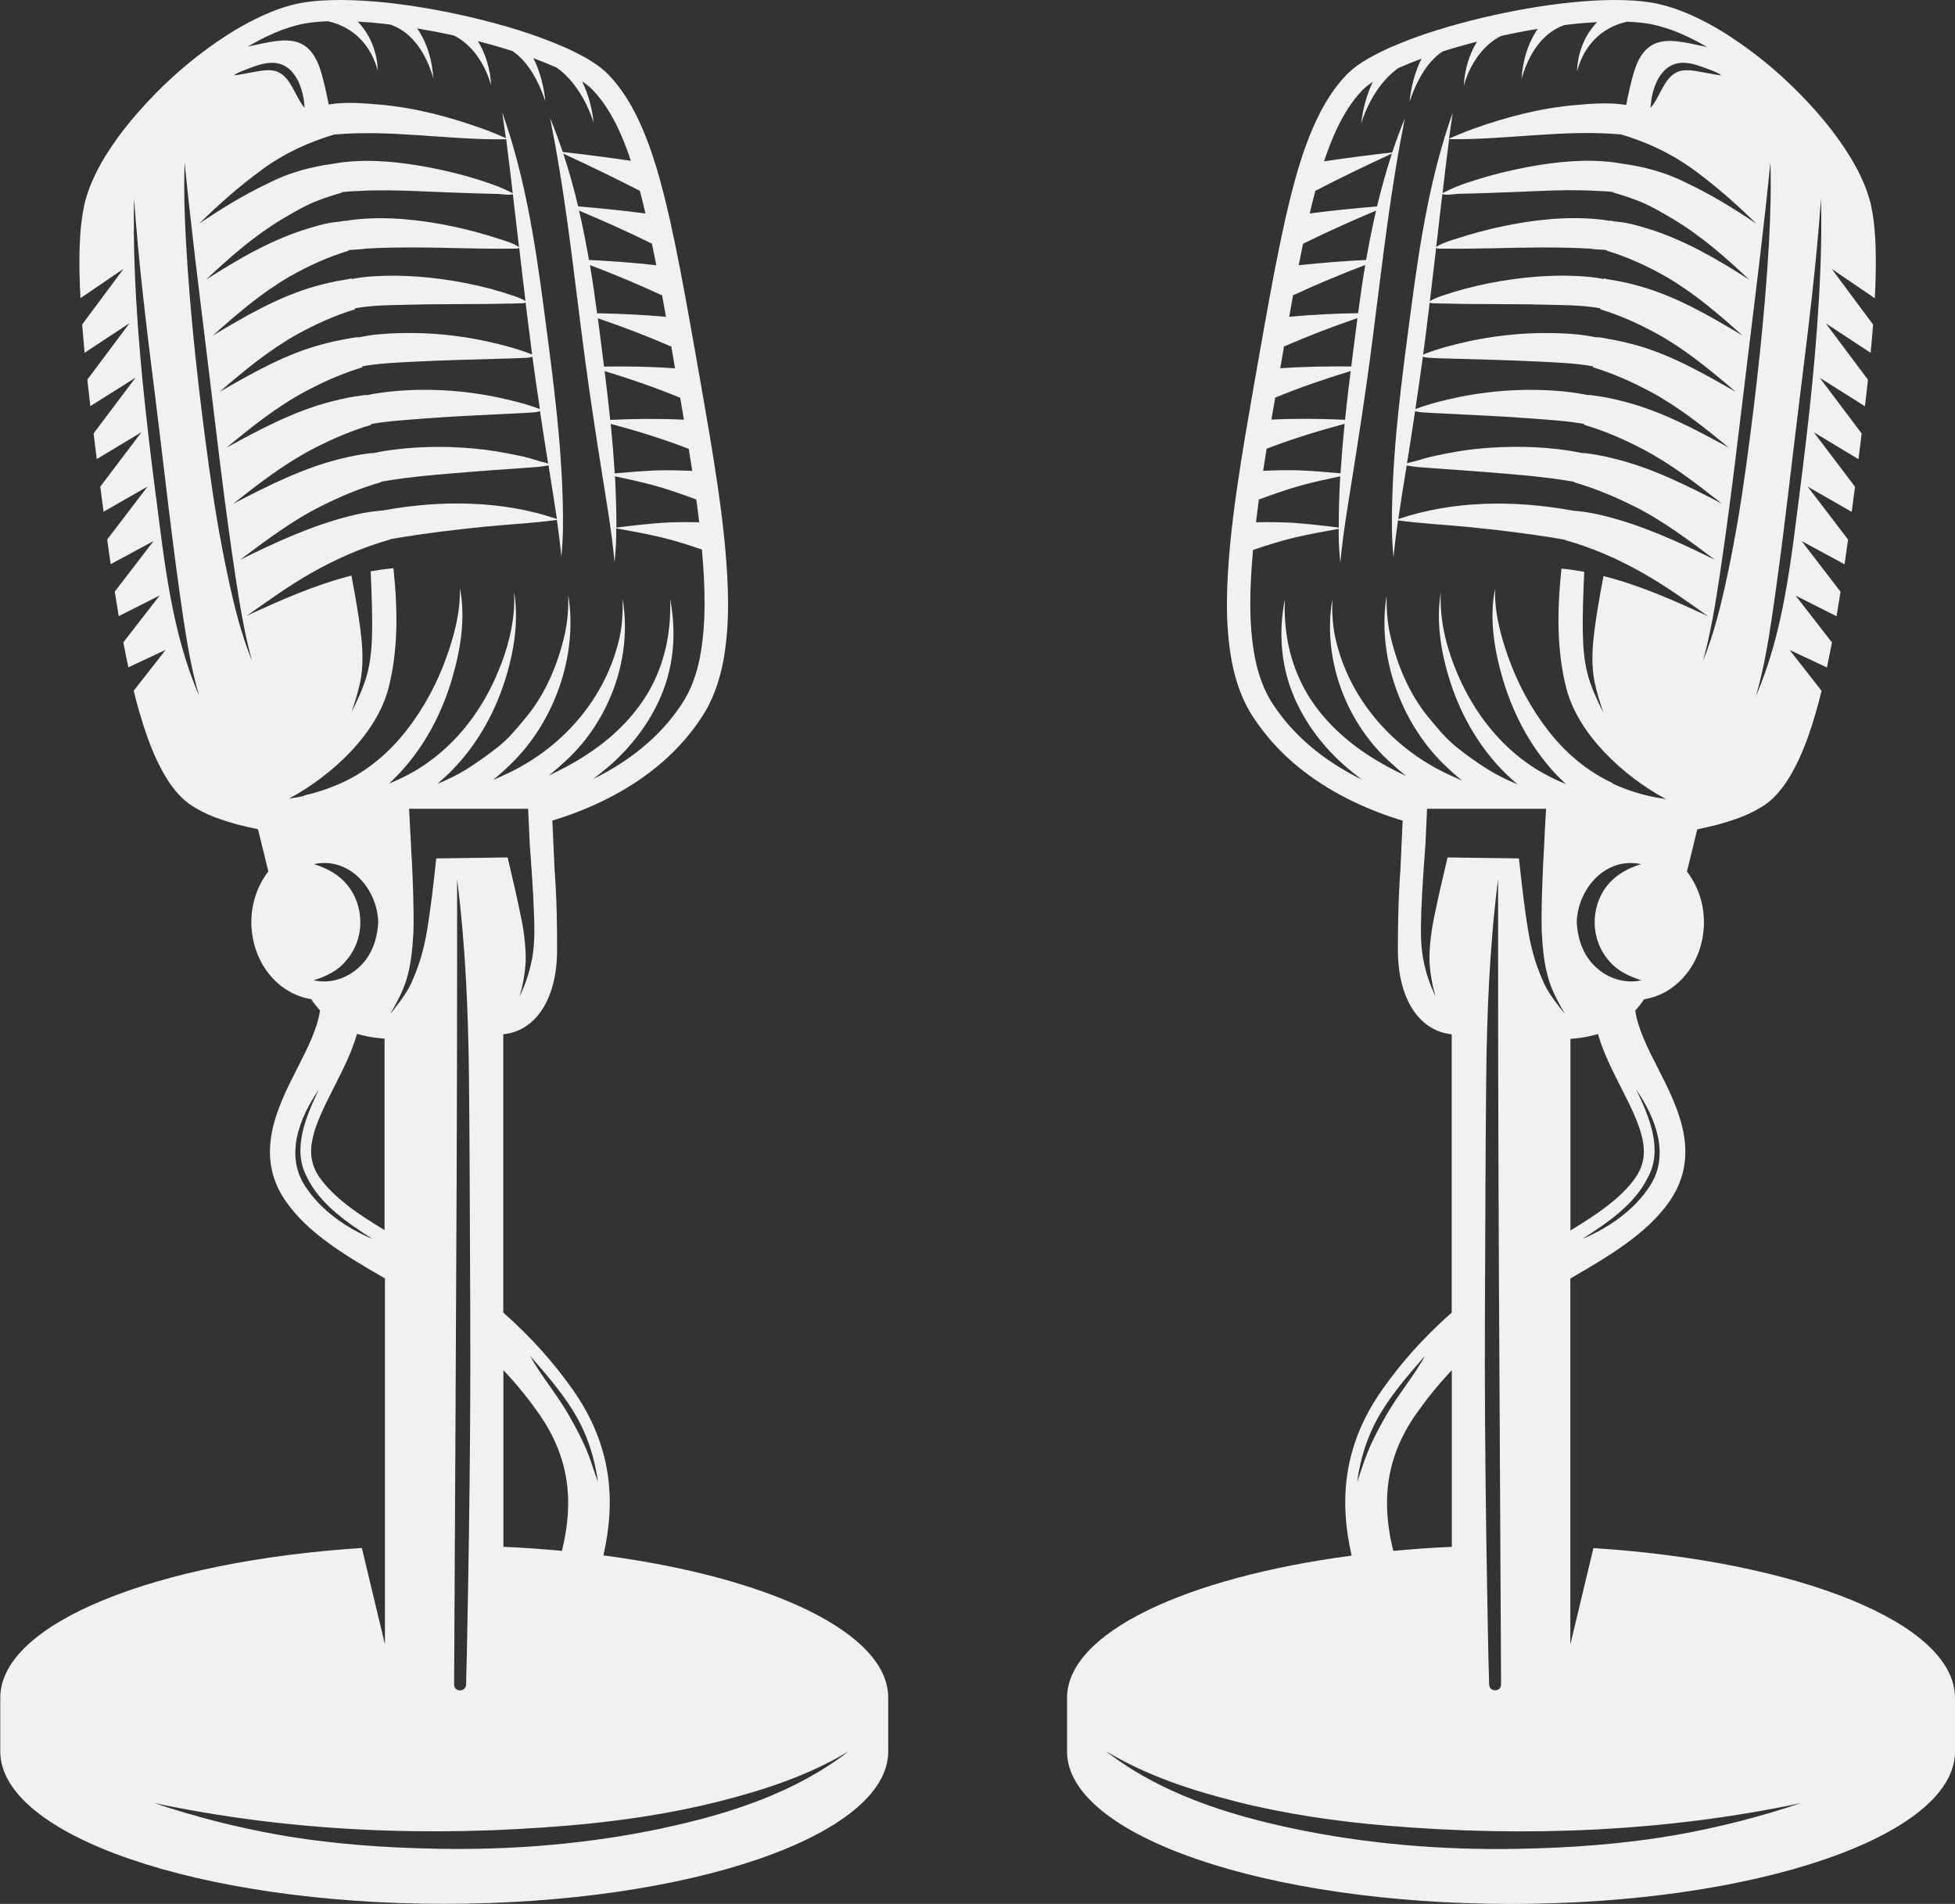 <?xml version="1.0" encoding="UTF-8"?>
<svg xmlns="http://www.w3.org/2000/svg" id="Camada_2" viewBox="0 0 202.38 197.11">
  <rect x="0" y="0" width="202.38" height="197.11" fill="#333333" stroke="none"/>
  <defs>
    <style>.cls-1{fill:#f1f1f1;}</style>
  </defs>
  <g id="Camada_1-2">
    <path class="cls-1" d="m62.46,161.05c1.28-5.62.94-11.34-3.16-17.17-2.04-2.89-4.32-5.44-7.2-7.99v-28.81c3.4-.35,5.57-3.71,5.57-8.73,0,0,0-.02,0-.03h0c0-1.83,0-4.88-.27-8.46v-.02c-.08-1.81-.16-3.55-.22-4.89.32-.1.64-.2.96-.3,3.73-1.25,7.38-3.09,10.46-5.78.77-.66,1.49-1.4,2.17-2.16.66-.75,1.34-1.65,1.85-2.43,1.21-1.82,1.87-3.85,2.26-5.86.73-4.04.52-8.04.17-11.94-.37-3.9-.97-7.73-1.6-11.52-.64-3.78-1.3-7.51-1.96-11.21-.66-3.69-1.33-7.35-2.13-10.94-.82-3.58-1.72-7.13-3.29-10.46-.79-1.66-1.77-3.25-3.07-4.61-.73-.74-1.51-1.25-2.29-1.71-.78-.44-1.57-.84-2.37-1.18-3.17-1.38-6.34-2.29-9.44-3.03-3.1-.73-6.14-1.26-9.09-1.57C38.33.11,36.88.01,35.44,0c-1.45,0-2.83.05-4.3.31-1.38.26-2.71.74-3.9,1.28-1.2.54-2.31,1.16-3.35,1.8-4.14,2.61-7.21,5.54-9.52,8.15-2.31,2.62-3.8,4.98-4.61,6.74-.41.87-.66,1.59-.82,2.11-.12.46-.19.7-.19.7v.02s-.15.76-.15.76c-.05.25-.1.55-.14.92-.05.36-.1.78-.13,1.25-.13,1.66-.16,3.97,0,6.83l4.46-3.04-4.28,5.76c.07.93.16,1.91.25,2.93l4.65-3.06-4.37,5.84c.1.89.2,1.81.31,2.75l4.68-2.95-4.34,5.77c.11.87.22,1.75.33,2.66l4.63-2.79-4.27,5.64c.11.85.22,1.72.34,2.6l4.56-2.61-4.18,5.48c.11.84.23,1.7.36,2.56l4.44-2.4-4.02,5.24c.13.84.27,1.68.41,2.54l4.24-2.14-3.76,4.85c.16.86.33,1.72.52,2.59l3.86-1.81-3.31,4.23c.19.78.4,1.57.63,2.36.47,1.59,1.01,3.2,1.75,4.8.38.8.8,1.59,1.32,2.36.14.19.25.38.42.58.15.19.33.42.47.56l.22.23.11.12.18.17c.19.18.4.34.6.5,1.65,1.17,3.4,1.71,5.16,2.2.67.17,1.34.32,2.01.46.23.94.62,2.56,1.07,4.37-1.09,1.41-1.75,3.23-1.76,5.22,0,2.12.72,4.13,2.04,5.65,1.13,1.29,2.58,2.1,4.15,2.35.28.41.58.8.92,1.17-.27,1.88-1.28,3.89-2.36,6-2.02,3.97-4.54,8.91-1.19,13.75,2.34,3.37,6.3,5.69,10.14,7.92.04.03.09.05.13.08v37.88l-2.39-9.98c-21.3,1.37-37.43,7.79-37.43,15.5v5.56c0,8.71,20.58,15.78,45.96,15.78s45.96-7.06,45.96-15.78v-5.56c0-6.72-12.23-12.45-29.46-14.73Zm-3.18-15.06c1.44,2.29,2.26,4.81,2.63,7.47-.38-1.02-.68-2.06-1.08-3.07-.55-1.37-1.25-2.66-1.98-3.94-1.21-2.11-2.82-3.98-3.99-6.1,1.57,1.8,3.15,3.61,4.42,5.64Zm-3.5.36c3.32,4.73,3.58,9.37,2.39,14.21-1.97-.19-3.99-.33-6.06-.42v-18.29c1.35,1.43,2.55,2.9,3.67,4.5Zm-.72-47.01c-.26,1.38-.68,2.59-1.28,3.85.36-1.23.56-2.37.64-3.64.02-1.5-.16-3.02-.46-4.49-.43-2.11-.91-4.2-1.41-6.29l-7.39.1c-.27,2.49-.54,4.98-.95,7.44-.29,1.76-.75,3.46-1.47,5.09-.52,1.33-1.48,2.47-2.34,3.59.61-1.1,1.23-2.19,1.62-3.39.54-1.67.68-3.39.78-5.13.06-2.52-.06-5.05-.17-7.57h-.01c-.1-2.06-.21-4.05-.27-5.17h12.32c.04.88.11,2.2.17,3.69.18,2.39.35,4.78.44,7.18.06,1.56.08,3.2-.21,4.74Zm-6.82,75.08c-.02.79-1.24.77-1.23-.02.05-9.55.1-19.1.15-28.64.08-15.55.16-31.09.16-46.64v-8.1c.87,6.86,1.16,13.8,1.23,20.7.08,7.98.09,15.95.13,23.93.04,7.86-.03,15.72-.14,23.58-.05,3.46-.12,6.92-.18,10.38-.02,1.41-.06,2.81-.1,4.22,0,.19.01.41-.01.6Zm24.14-120.35c-1.25-.02-2.51-.03-3.76.05-1.61.11-3.21.3-4.81.5,0-1.77-.05-3.54-.15-5.31,1.32.28,2.64.57,3.95.92,1.52.41,2.99.94,4.47,1.48.11.79.21,1.57.3,2.36Zm-.73-5.32c-1.29-.05-2.58-.09-3.87-.04-1.39.06-2.76.18-4.14.3-.11-1.71-.25-3.42-.42-5.12,2.74.72,5.42,1.55,8.08,2.58.12.76.24,1.52.36,2.29Zm-.86-5.3c-2.55-.12-5.07-.1-7.62.02-.18-1.69-.37-3.37-.58-5.05,2.65.8,5.24,1.7,7.82,2.76.13.76.26,1.52.39,2.28Zm-1.33-7.58s.01-.04.02-.05c.13.77.27,1.54.4,2.31-2.45-.17-4.9-.22-7.35-.18-.21-1.67-.43-3.34-.64-5,2.57.88,5.08,1.83,7.58,2.93Zm-.94-5.41c.14.78.28,1.55.42,2.34-2.38-.21-4.75-.33-7.13-.37-.22-1.67-.46-3.33-.74-4.99,2.51.96,4.98,1.98,7.42,3.12,0-.03.02-.06.03-.09Zm-.57-3c-2.32-.26-4.64-.43-6.98-.55-.3-1.71-.63-3.42-1.03-5.11,2.55,1.08,5.07,2.2,7.55,3.43.15.74.3,1.49.45,2.23Zm-1.71-7.7c.2.77.4,1.55.58,2.34-2.32-.3-4.64-.54-6.97-.73-.44-1.84-.94-3.67-1.54-5.47,2.67,1.24,5.31,2.51,7.93,3.86ZM26.01,6.99c.94-.35,1.98-.67,2.98-.37,1.78.54,2.47,2.88,2.54,4.54-.94-1.07-1.34-3.01-2.68-3.67-.74-.38-1.72-.19-2.5-.05-.7.12-1.4.27-2.11.37,0-.19,1.6-.75,1.77-.82Zm1.19,10.51c2.26-1.64,4.73-2.78,7.39-3.57,0,0,0,0,0,0,5.94-.53,11.86.58,17.81.49.24,1.86.46,3.73.68,5.59-.26-.16-1.32-.63-1.43-.67-.72-.28-1.46-.52-2.2-.76-1.68-.53-3.4-.94-5.14-1.27-2.96-.55-6.07-.88-9.06-.48-.23.03-.45.07-.67.11-2.36.31-4.66.93-6.79,2.02-2.52,1.2-4.86,2.63-7.17,4.19,2.08-2.04,4.23-3.94,6.59-5.65Zm6.09,34.88c2.01-1.01,4.01-1.85,6.16-2.46,0-.02,0-.03,0-.05,3.06-.54,6.19-.77,9.28-1.02,1.6-.13,3.19-.24,4.79-.35.72-.05,1.44-.1,2.15-.16.05,0,.77-.09,1.11-.16.01.06.02.13.03.19.28,1.78.58,3.57.84,5.36-5.68-1.94-12.06-1.97-17.91-.9-.03,0-.06.01-.1.02-.15.01-.3.03-.45.04-1.02.09-2.05.3-3.04.55-3.97,1.01-7.63,2.71-11.29,4.51,2.7-2.02,5.41-4.07,8.44-5.58-.47.23.48-.24,0,0Zm22.58-4.63c-.7-.21-1.41-.44-2.14-.57-1.57-.34-3.14-.61-4.73-.75-3.01-.27-6.08-.22-9.07.24-.43.07-.86.15-1.29.24-.13,0-.25,0-.32.01-.99.11-1.97.31-2.94.55-3.97.95-7.63,2.82-11.24,4.68,2.64-2.08,5.32-4.16,8.32-5.71-.11.06-.22.11,0,0,.08-.04.12-.06.13-.07-.02,0-.07.04-.13.07,1.95-1.01,3.89-1.84,5.97-2.46,0-.03,0-.06-.01-.08,1.77-.32,3.6-.42,5.37-.56,3-.24,6-.36,9-.51.79-.04,1.58-.07,2.36-.13.09,0,.53-.05.75-.13.27,1.81.55,3.61.84,5.42-.28-.11-.74-.19-.87-.23Zm-.01-5.41c-1.43-.53-2.93-.91-4.43-1.22-3.6-.74-7.39-.96-11.04-.58-.84.09-1.65.21-2.45.38,0-.01,0-.03,0-.04-.07.02-.16.03-.29.04-1.09.13-2.16.34-3.23.62-3.89.97-7.49,2.9-10.98,4.81,2.58-2.13,5.21-4.24,8.17-5.83-.09.05-.14.08.04-.02.21-.11.14-.08.05-.02,1.89-1.01,3.78-1.83,5.8-2.45,0-.03,0-.06-.01-.1,1.73-.32,3.54-.39,5.28-.48,3.1-.16,6.21-.23,9.32-.32.81-.02,1.63-.04,2.44-.09.22-.01.45-.05.58-.12.24,1.81.51,3.62.78,5.43,0,0,0,0-.01,0Zm-1.01-5.73c-1.47-.56-3.02-.96-4.55-1.29-3.54-.76-7.22-1.02-10.83-.73-.81.06-1.61.18-2.39.35,0-.01,0-.03,0-.04,0,0,0,0,0,0-.22.02-.45.06-.67.09-1,.18-1.97.36-2.95.63-3.82.98-7.33,3-10.72,4.94,2.53-2.19,5.12-4.33,8.06-5.97-.09.05-.14.08.04-.02.21-.12.14-.08.04-.02,1.91-1.05,3.81-1.89,5.87-2.53,0-.04,0-.07-.01-.1,1.89-.35,3.97-.33,5.86-.38,3.32-.09,6.64-.02,9.95-.11.43,0,.85-.01,1.28-.03.16,0,.42.01.58-.07.22,1.8.44,3.59.68,5.39-.05-.03-.12-.07-.22-.11Zm-1.68-5.98c-1.59-.55-3.22-.98-4.86-1.3-3.39-.67-6.9-.97-10.35-.67-.53.05-1.05.13-1.57.23,0-.02,0-.04,0-.07-.27.07-.54.12-.64.13-1.06.17-2.09.4-3.12.69-3.79,1.08-7.24,3.08-10.59,5.1,2.48-2.24,5.03-4.41,7.92-6.1-.07.04-.11.06.05-.03.2-.11.15-.08.06-.03,1.95-1.1,3.88-1.97,6.01-2.62,0-.02,0-.05,0-.07.58-.06,1.19-.05,1.76-.15,1.69-.11,3.38-.12,5.07-.12,3.36,0,6.73.17,10.09.12.14,0,.68.03.75-.08.21,1.84.42,3.67.65,5.51-.27-.2-1.1-.5-1.2-.54Zm.39-5.16c-.58-.34-1.29-.55-1.93-.75-1.6-.52-3.22-.96-4.87-1.3-3.21-.67-6.64-1.04-9.92-.7-.37.04-.74.09-1.11.16,0-.01,0-.03,0-.04-.26.06-.53.1-.77.13-1,.07-2.02.38-2.97.66-3.84,1.14-7.32,3.19-10.67,5.33,2.43-2.29,4.94-4.5,7.81-6.23-.07.04-.11.06.05-.03,1.16-.68,2.31-1.37,3.56-1.87.88-.35,1.76-.63,2.66-.89,0-.02,0-.04,0-.05.66-.08,1.34-.09,1.98-.13,1.87-.1,3.76-.05,5.63.02,1.97.08,3.95.17,5.92.23.86.03,1.72.05,2.58.07.23,0,1.3.16,1.58.02.22,1.84.43,3.67.64,5.51-.02-.03-.07-.07-.15-.12Zm-37.43,25.86c-.99-7.75-1.88-15.56-2.18-23.37-.1-2.48-.12-4.94-.07-7.42.47,6.79,1.31,13.55,2.16,20.31.96,7.68,1.78,15.39,2.92,23.04.41,2.74.87,5.47,1.65,8.13-2.81-6.47-3.58-13.75-4.47-20.68Zm7.43,8.21c-.8-3.74-1.42-7.52-1.94-11.3-1.05-7.66-1.92-15.37-2.36-23.08-.16-2.78-.24-5.57-.15-8.36.65,6.56,1.47,13.09,2.27,19.63.95,7.74,1.82,15.5,2.99,23.22.45,2.94.92,5.88,1.71,8.75-1.16-2.85-1.88-5.86-2.52-8.86Zm7.93,22.86c-.52.11-1.05.2-1.57.28,4.5-2.42,9.11-6.75,10.31-11.49.96-3.78.98-7.77.5-12.37-.8.08-1.58.19-2.36.33.1,2.31.21,4.61.13,6.92-.05,1.52-.24,3.13-.75,4.57-.39,1.09-.85,2.08-1.37,3.1.37-1.06.69-2.08.92-3.18.29-1.45.26-3.03.11-4.5-.23-2.18-.63-4.32-1.03-6.47-3.74.95-7.29,2.52-10.83,4.16,2.2-1.55,4.38-3.13,6.73-4.46,2.58-1.46,5.25-2.63,8.09-3.43,0,0,0-.02,0-.03.17-.03.33-.06.5-.09,3.08-.52,6.19-.9,9.29-1.21,2.49-.25,5.01-.36,7.49-.7.18,1.27.35,2.55.46,3.82.1-1.03.16-2.07.17-3.11.05-7.58-1.01-15.22-2-22.73-.89-6.79-1.98-13.7-4.29-20.17.11.85.25,1.69.36,2.53,0,.05.01.09.02.14-.83-.38-1.68-.73-2.54-1.03-3.41-1.22-7.01-2.16-10.63-2.46-1.63-.14-3.5-.29-5.17,0-.23-1.17-.48-2.27-.76-3.25-1.28-4.53-4.26-3.43-7.61-2.75,1.78-1.04,3.74-1.98,5.9-2.39.74-.13,1.56-.2,2.4-.23,2.62.58,4.46,2.48,5.15,5.14-.06-2.02-.81-3.77-2.07-5.1.83.04,1.67.11,2.52.2.29.03.58.07.87.11,2.35.82,3.74,3.14,4.43,5.56-.12-1.76-.57-3.48-1.54-4.97-.04-.07-.1-.13-.14-.2,1.25.21,2.52.45,3.8.73,1.96.98,3.26,3.04,3.86,5.16-.08-1.62-.54-3.22-1.37-4.57,1.18.3,2.38.64,3.57,1.02,1.72,1.14,2.8,3.35,3.42,5.22-.16-1.51-.54-3.1-1.25-4.48.74.27,1.48.57,2.21.89.07.03.14.07.22.1,1.87,1.34,3.13,3.56,3.82,5.71-.16-1.47-.55-2.95-1.2-4.3.41.28.79.57,1.09.88,1.07,1.12,1.94,2.51,2.65,4.02.5,1.06.93,2.18,1.31,3.33-2.35-.35-4.7-.65-7.06-.92-.4-1.19-.83-2.37-1.31-3.53.16.84.32,1.67.48,2.51,1.38,7.5,2.15,15.07,3.16,22.62.52,3.86,1.11,7.7,1.72,11.55.49,3.1,1.03,6.19,1.32,9.32.09-.92.16-1.84.17-2.78,0-.24,0-.48,0-.72,1.57.28,3.13.56,4.68.93,1.42.34,2.81.79,4.19,1.26.33,3.72.47,7.5-.18,11.05-.35,1.79-.94,3.52-1.9,4.94-.56.84-1.06,1.48-1.67,2.19-.61.68-1.25,1.34-1.95,1.93-1.67,1.47-3.56,2.67-5.57,3.66.59-.45,1.16-.91,1.72-1.39,2.29-2,4.21-4.53,5.37-7.34,1.32-3.19,1.53-6.56.89-9.93.11,3.13-.42,6.11-1.85,8.92-1.26,2.46-3.23,4.6-5.43,6.26-1.66,1.25-3.43,2.24-5.28,3.11.67-.54,1.32-1.11,1.96-1.71,4.41-4.19,6.7-10.58,5.68-16.58.03,1.32-.02,2.64-.3,3.93-1.36,6.19-5.72,11.29-11.39,14.04-.57.28-1.15.53-1.73.78.62-.5,1.22-1.03,1.8-1.6,4.55-4.37,7.01-11.28,6-17.52.02,1.36-.07,2.72-.37,4.05-.69,3.03-1.97,6.13-3.97,8.54-.88,1.07-1.79,2.2-2.88,3.06-1.08.86-2.15,1.62-3.32,2.36-.95.59-1.96,1.08-3.02,1.51.42-.36.83-.73,1.23-1.11,2.66-2.61,4.59-5.93,5.73-9.47.96-2.96,1.5-6.22.99-9.32.16,3.04-.68,6.12-1.91,8.88-1.42,3.2-3.55,6.13-6.32,8.29-1.47,1.16-3.05,2.03-4.72,2.7.39-.36.77-.73,1.14-1.13,2.55-2.75,4.31-6.09,5.37-9.67.89-3,1.45-6.34.82-9.45.08,2.4-.54,4.78-1.33,7.02-.98,2.78-2.36,5.37-4.17,7.7-1.76,2.27-4.03,4.22-6.65,5.42-1.28.59-2.6,1.03-3.97,1.34Zm.97,19.09c1.31-.41,2.52-.97,3.4-2.07.88-1,1.39-2.36,1.44-3.69.05-1.45-.38-2.9-1.29-4.04-.93-1.17-2.12-1.78-3.51-2.23,3.71-.78,6.56,2.57,6.66,6.04-.12,1.79-.68,3.46-2.05,4.69-1.27,1.14-2.97,1.67-4.65,1.3Zm-.89,21.28c-2.09-3.21-.55-7.11,1.43-9.95-1.29,2.69-2.8,6.13-1.23,9.04,1.37,2.85,4.24,4.76,6.81,6.42-2.76-1.17-5.37-2.97-7.01-5.51Zm1.52-.85c-1.8-2.6-.61-5.24,1.48-9.35.91-1.79,1.84-3.62,2.39-5.54.16.05.33.09.49.13.06.02.13.03.19.05.24.06.49.11.75.15.08.01.15.03.23.04.34.05.68.09,1.05.12.04,0,.09,0,.14,0v19.83c-2.73-1.64-5.29-3.38-6.72-5.45Zm35.59,67.34c-7.63,1.62-15.52,2.29-23.32,2.14-5.59-.1-11.2-.49-16.71-1.48-4.34-.78-8.53-1.86-12.71-3.26,14.1,2.98,28.5,3.55,42.85,2.34,5.27-.44,10.59-1.22,15.72-2.52,4.67-1.19,9.18-2.67,13.33-5.16-5.55,4.29-12.37,6.48-19.16,7.93Z"></path>
    <path class="cls-1" d="m110.46,175.77v5.56c0,8.71,20.58,15.78,45.96,15.78,25.38,0,45.96-7.06,45.96-15.78v-5.56c0-7.71-16.12-14.13-37.43-15.5l-2.39,9.98v-10.25s0-27.63,0-27.63c.04-.03.09-.05.13-.08,3.84-2.24,7.8-4.55,10.14-7.92,3.35-4.85.84-9.78-1.19-13.75-1.08-2.11-2.09-4.12-2.36-6,.34-.37.64-.76.92-1.17,1.57-.25,3.02-1.05,4.15-2.35,1.32-1.52,2.05-3.52,2.04-5.65,0-1.99-.67-3.81-1.76-5.22.45-1.81.84-3.44,1.07-4.37.67-.14,1.34-.29,2.01-.46,1.75-.49,3.51-1.03,5.16-2.2.2-.15.4-.31.6-.5l.18-.17.11-.12.22-.23c.14-.14.31-.38.47-.56.17-.2.28-.39.42-.58.52-.77.94-1.56,1.32-2.36.74-1.6,1.29-3.21,1.75-4.8.23-.79.44-1.58.63-2.36l-3.31-4.23,3.86,1.81c.19-.87.36-1.74.52-2.59l-3.76-4.85,4.24,2.14c.14-.86.28-1.7.41-2.54l-4.02-5.24,4.44,2.4c.12-.86.24-1.72.36-2.56l-4.18-5.48,4.56,2.61c.12-.88.23-1.75.34-2.6l-4.27-5.64,4.63,2.79c.11-.91.22-1.79.33-2.66l-4.34-5.77,4.68,2.95c.11-.94.22-1.86.31-2.75l-4.37-5.84,4.65,3.06c.1-1.02.18-2,.25-2.93l-4.28-5.76,4.46,3.04c.15-2.86.13-5.17,0-6.83-.03-.47-.09-.89-.13-1.25-.04-.36-.09-.67-.14-.92l-.15-.76v-.02s-.07-.24-.2-.7c-.16-.52-.41-1.24-.82-2.11-.82-1.75-2.31-4.12-4.61-6.74-2.31-2.61-5.39-5.54-9.52-8.15-1.04-.65-2.15-1.26-3.35-1.8-1.19-.54-2.52-1.01-3.9-1.28C169.77.05,168.39,0,166.94,0c-1.44.01-2.9.11-4.37.26-2.95.31-5.99.84-9.09,1.57-3.1.75-6.28,1.66-9.44,3.03-.79.34-1.58.74-2.37,1.18-.78.45-1.56.97-2.29,1.71-1.3,1.36-2.28,2.95-3.07,4.61-1.57,3.33-2.47,6.88-3.29,10.46-.8,3.59-1.47,7.24-2.13,10.94-.66,3.7-1.32,7.42-1.96,11.21-.63,3.78-1.23,7.62-1.6,11.52-.35,3.9-.56,7.9.17,11.94.39,2.01,1.05,4.04,2.26,5.86.51.78,1.2,1.68,1.85,2.43.68.76,1.4,1.5,2.17,2.16,3.08,2.69,6.73,4.53,10.46,5.78.32.11.64.2.96.3-.06,1.34-.14,3.08-.22,4.89v.02c-.26,3.57-.27,6.63-.27,8.45h0s0,.02,0,.03c0,5.02,2.17,8.38,5.57,8.73v28.81c-2.88,2.55-5.16,5.1-7.2,7.99-4.1,5.83-4.44,11.56-3.16,17.17-17.23,2.28-29.46,8.01-29.46,14.73Zm37.07-35.42c-1.17,2.12-2.78,4-3.99,6.1-.73,1.27-1.43,2.57-1.98,3.94-.41,1.01-.71,2.05-1.08,3.07.37-2.66,1.19-5.18,2.63-7.47,1.27-2.03,2.85-3.84,4.42-5.64Zm2.76,1.5v18.29c-2.07.09-4.09.24-6.06.42-1.19-4.84-.93-9.48,2.39-14.21,1.13-1.6,2.32-3.07,3.67-4.5Zm-3.17-47.25c.09-2.39.26-4.79.44-7.18.07-1.5.13-2.81.17-3.69h12.32c-.07,1.12-.18,3.11-.27,5.17h-.01c-.11,2.52-.23,5.04-.17,7.57.1,1.75.24,3.46.78,5.13.39,1.2,1.01,2.29,1.62,3.39-.86-1.12-1.82-2.26-2.34-3.59-.72-1.63-1.19-3.33-1.47-5.09-.41-2.47-.68-4.96-.95-7.44l-7.39-.1c-.5,2.09-.98,4.18-1.41,6.29-.3,1.47-.48,2.99-.46,4.49.07,1.27.28,2.42.64,3.64-.6-1.26-1.02-2.47-1.28-3.85-.29-1.54-.27-3.18-.21-4.74Zm7.02,79.22c-.04-1.41-.08-2.81-.1-4.22-.06-3.46-.13-6.92-.18-10.38-.11-7.85-.18-15.72-.14-23.58.04-7.98.05-15.95.13-23.93.07-6.9.36-13.84,1.23-20.7v8.1c0,15.55.07,31.09.16,46.64.05,9.55.1,19.09.15,28.64,0,.79-1.21.81-1.23.02-.03-.19-.01-.41-.01-.6Zm-23.82-122.11c1.48-.53,2.95-1.07,4.47-1.48,1.31-.35,2.63-.64,3.95-.92-.1,1.77-.16,3.54-.15,5.31-1.6-.2-3.2-.39-4.81-.5-1.26-.07-2.51-.07-3.76-.05.09-.79.2-1.57.3-2.36Zm.79-5.25c2.66-1.02,5.34-1.85,8.08-2.58-.17,1.71-.31,3.42-.42,5.12-1.38-.12-2.76-.24-4.14-.3-1.29-.05-2.58-.01-3.87.04.12-.76.24-1.53.36-2.29Zm.89-5.29c2.57-1.06,5.17-1.95,7.82-2.76-.21,1.68-.41,3.36-.58,5.05-2.55-.12-5.07-.14-7.62-.02.13-.76.26-1.52.39-2.28Zm8.52-8.23c-.21,1.66-.43,3.33-.64,5-2.46-.03-4.9.02-7.35.18.13-.77.27-1.54.4-2.31,0,.02.01.04.02.05,2.5-1.09,5.01-2.05,7.58-2.93Zm-6.61-2.39c2.45-1.14,4.91-2.16,7.42-3.12-.28,1.66-.52,3.33-.74,4.99-2.39.04-4.76.16-7.13.37.14-.78.28-1.56.42-2.34,0,.03.02.06.03.09Zm.99-5.32c2.49-1.23,5-2.35,7.55-3.43-.39,1.69-.73,3.4-1.03,5.11-2.33.12-4.65.3-6.98.55.15-.75.3-1.49.45-2.23Zm9.19-9.33c-.59,1.8-1.1,3.63-1.54,5.47-2.33.19-4.65.43-6.97.73.18-.79.38-1.57.58-2.34,2.61-1.36,5.26-2.63,7.93-3.86Zm34.07-8.09c-.71-.1-1.41-.25-2.11-.37-.78-.14-1.76-.32-2.5.05-1.33.67-1.73,2.6-2.68,3.67.07-1.66.76-4,2.54-4.54,1-.3,2.04.02,2.98.37.17.06,1.77.62,1.77.82Zm3.63,15.33c-2.31-1.56-4.65-2.99-7.17-4.19-2.14-1.09-4.44-1.71-6.79-2.02-.22-.04-.44-.08-.67-.11-3-.4-6.11-.07-9.06.48-1.73.33-3.45.74-5.14,1.27-.74.23-1.48.47-2.2.76-.11.04-1.17.51-1.43.67.22-1.87.44-3.73.68-5.59,5.95.08,11.87-1.03,17.81-.49,0,0,0,0,0,0,2.66.79,5.13,1.94,7.39,3.57,2.36,1.71,4.51,3.61,6.59,5.65Zm-12.69,29.24c3.03,1.51,5.74,3.56,8.44,5.58-3.66-1.8-7.32-3.5-11.29-4.51-.99-.25-2.02-.46-3.04-.55-.15-.01-.3-.03-.45-.04-.03,0-.06-.01-.1-.02-5.85-1.07-12.23-1.04-17.91.9.26-1.79.55-3.58.84-5.36.01-.06.02-.13.03-.19.34.07,1.06.16,1.11.16.72.06,1.43.1,2.15.16,1.6.12,3.19.22,4.79.35,3.09.25,6.22.48,9.28,1.02,0,.02,0,.03,0,.05,2.15.62,4.15,1.46,6.16,2.46-.48-.24.47.23,0,0Zm-23.45-4.4c.29-1.81.57-3.61.84-5.42.22.08.66.12.75.13.78.06,1.57.09,2.36.13,3,.15,6,.28,9,.51,1.77.14,3.6.24,5.37.56,0,.03,0,.06-.01.08,2.08.62,4.03,1.45,5.97,2.46-.06-.03-.11-.06-.13-.07.01,0,.05.03.13.07.22.11.12.06,0,0,3,1.55,5.68,3.63,8.32,5.71-3.6-1.87-7.27-3.73-11.24-4.68-.97-.24-1.95-.44-2.94-.55-.07,0-.19,0-.32-.01-.43-.09-.86-.17-1.29-.24-2.99-.46-6.06-.5-9.07-.24-1.59.14-3.17.41-4.73.75-.72.14-1.43.36-2.14.57-.13.04-.59.12-.87.23Zm.87-5.63c.27-1.81.53-3.62.78-5.43.12.06.36.1.58.12.81.05,1.63.07,2.44.09,3.11.09,6.21.16,9.32.32,1.74.09,3.55.16,5.28.48,0,.03,0,.06-.01.1,2.03.62,3.91,1.44,5.8,2.45-.1-.05-.16-.09.05.02.18.1.13.07.04.02,2.96,1.59,5.59,3.69,8.17,5.83-3.49-1.91-7.09-3.84-10.98-4.81-1.06-.28-2.13-.49-3.23-.62-.13-.02-.22-.03-.29-.04,0,.01,0,.03,0,.04-.8-.16-1.61-.29-2.45-.38-3.65-.37-7.45-.16-11.04.58-1.5.31-2.99.68-4.43,1.22,0,0,0,0-.01,0Zm.8-5.63c.24-1.79.47-3.59.68-5.39.16.08.42.06.58.07.43.02.85.02,1.28.03,3.32.09,6.64.02,9.95.11,1.89.05,3.97.03,5.86.38,0,.04,0,.07-.01.1,2.06.63,3.96,1.48,5.87,2.53-.1-.06-.18-.1.04.02.18.1.12.07.04.02,2.93,1.64,5.52,3.78,8.06,5.97-3.39-1.94-6.9-3.96-10.72-4.94-.98-.27-1.96-.45-2.95-.63-.22-.03-.44-.07-.67-.09,0,0,0,0,0,0,0,.01,0,.03,0,.04-.78-.16-1.58-.28-2.39-.35-3.61-.28-7.28-.03-10.83.73-1.54.33-3.08.73-4.55,1.29-.1.04-.17.07-.22.11Zm.7-5.55c.22-1.84.43-3.67.65-5.51.07.11.61.08.75.08,3.36.05,6.73-.11,10.09-.12,1.69,0,3.38.02,5.07.12.57.1,1.17.09,1.76.15,0,.02,0,.05,0,.07,2.13.64,4.06,1.52,6.01,2.62-.09-.05-.14-.08.06.03.16.09.13.07.05.03,2.9,1.69,5.45,3.86,7.92,6.1-3.35-2.02-6.8-4.02-10.59-5.1-1.03-.29-2.06-.52-3.12-.69-.11-.02-.38-.06-.64-.13,0,.02,0,.04,0,.07-.52-.1-1.04-.18-1.57-.23-3.45-.31-6.96,0-10.35.67-1.65.33-3.28.76-4.86,1.3-.1.03-.93.33-1.2.54Zm.65-5.57c.21-1.84.42-3.67.64-5.51.28.15,1.35,0,1.58-.02.86-.02,1.72-.04,2.58-.07,1.97-.06,3.95-.15,5.92-.23,1.87-.08,3.76-.12,5.63-.02.65.03,1.33.04,1.98.13,0,.02,0,.04,0,.05.9.26,1.78.55,2.66.89,1.25.5,2.4,1.19,3.56,1.87.16.09.12.07.05.03,2.87,1.73,5.38,3.94,7.81,6.23-3.35-2.14-6.83-4.19-10.67-5.33-.95-.28-1.97-.59-2.97-.66-.24-.02-.51-.07-.77-.13,0,.01,0,.03,0,.04-.36-.06-.73-.12-1.11-.16-3.28-.34-6.71.03-9.92.7-1.65.34-3.27.78-4.87,1.3-.64.2-1.35.41-1.93.75-.09.05-.13.09-.15.12Zm33.11,46.42c.78-2.66,1.24-5.39,1.65-8.13,1.14-7.65,1.96-15.36,2.92-23.04.84-6.76,1.68-13.51,2.16-20.31.06,2.48.03,4.94-.07,7.42-.31,7.82-1.19,15.62-2.18,23.37-.89,6.93-1.66,14.22-4.47,20.68Zm-5.48-3.62c.79-2.87,1.27-5.81,1.71-8.75,1.17-7.72,2.04-15.47,2.99-23.22.8-6.54,1.62-13.07,2.27-19.63.09,2.78,0,5.58-.15,8.36-.44,7.72-1.32,15.43-2.36,23.08-.52,3.78-1.14,7.56-1.94,11.3-.64,3-1.36,6.01-2.52,8.86Zm-9.38,12.66c-2.62-1.2-4.89-3.15-6.65-5.42-1.81-2.33-3.19-4.92-4.17-7.7-.79-2.25-1.41-4.62-1.33-7.02-.63,3.11-.07,6.45.82,9.45,1.07,3.58,2.83,6.92,5.37,9.67.36.39.75.76,1.14,1.13-1.67-.67-3.24-1.54-4.72-2.7-2.76-2.17-4.9-5.1-6.32-8.29-1.23-2.76-2.07-5.84-1.91-8.88-.51,3.1.03,6.36.99,9.32,1.14,3.54,3.07,6.85,5.73,9.47.39.39.8.75,1.23,1.11-1.05-.43-2.07-.92-3.02-1.51-1.17-.73-2.24-1.49-3.32-2.36-1.09-.87-2-1.99-2.88-3.06-2-2.41-3.28-5.51-3.97-8.54-.3-1.33-.39-2.69-.37-4.05-1.01,6.23,1.46,13.14,6,17.52.58.56,1.18,1.1,1.8,1.6-.58-.25-1.16-.5-1.73-.78-5.67-2.75-10.03-7.85-11.39-14.04-.28-1.29-.33-2.61-.3-3.93-1.02,6,1.27,12.39,5.68,16.58.64.6,1.29,1.17,1.96,1.71-1.84-.87-3.62-1.86-5.28-3.11-2.2-1.66-4.18-3.8-5.43-6.26-1.43-2.81-1.96-5.79-1.85-8.92-.64,3.37-.43,6.74.89,9.93,1.16,2.82,3.08,5.34,5.37,7.34.56.49,1.14.95,1.72,1.39-2.01-.99-3.9-2.19-5.57-3.66-.7-.6-1.33-1.25-1.95-1.93-.62-.71-1.11-1.35-1.67-2.19-.95-1.41-1.55-3.14-1.9-4.94-.66-3.55-.51-7.33-.18-11.05,1.38-.47,2.77-.92,4.19-1.26,1.55-.37,3.11-.65,4.68-.93,0,.24,0,.48,0,.72.01.93.08,1.85.17,2.78.29-3.13.83-6.22,1.32-9.32.61-3.85,1.2-7.69,1.72-11.55,1.01-7.55,1.79-15.12,3.16-22.62.16-.84.32-1.68.48-2.51-.48,1.16-.91,2.34-1.31,3.53-2.36.27-4.71.57-7.06.92.39-1.15.82-2.27,1.31-3.33.71-1.51,1.58-2.9,2.65-4.02.3-.31.68-.6,1.09-.88-.64,1.34-1.03,2.83-1.2,4.3.69-2.16,1.96-4.37,3.82-5.71.07-.03.14-.07.22-.1.73-.32,1.47-.61,2.21-.89-.7,1.38-1.09,2.96-1.25,4.48.62-1.87,1.7-4.08,3.42-5.22,1.19-.38,2.38-.71,3.57-1.02-.83,1.35-1.29,2.95-1.37,4.57.59-2.11,1.9-4.17,3.86-5.16,1.28-.28,2.55-.53,3.8-.73-.05.07-.1.13-.14.2-.97,1.5-1.42,3.21-1.54,4.97.69-2.43,2.08-4.75,4.43-5.56.29-.04.58-.08.87-.11.85-.09,1.69-.15,2.52-.2-1.26,1.33-2.01,3.08-2.07,5.1.69-2.66,2.53-4.56,5.15-5.14.84.03,1.67.1,2.4.23,2.16.42,4.12,1.35,5.9,2.39-3.35-.68-6.33-1.78-7.61,2.75-.28.98-.53,2.07-.76,3.25-1.67-.29-3.54-.14-5.17,0-3.62.3-7.22,1.24-10.63,2.46-.86.31-1.71.65-2.54,1.03,0-.05.01-.09.02-.14.11-.85.25-1.69.36-2.53-2.31,6.48-3.39,13.38-4.29,20.17-.99,7.5-2.05,15.14-2,22.73,0,1.04.07,2.07.17,3.11.11-1.28.28-2.55.46-3.82,2.48.33,5,.45,7.49.7,3.11.31,6.21.69,9.29,1.21.17.03.33.06.5.09,0,0,0,.02,0,.03,2.84.79,5.52,1.97,8.09,3.43,2.35,1.33,4.53,2.9,6.73,4.46-3.54-1.64-7.09-3.22-10.83-4.16-.4,2.15-.8,4.3-1.03,6.47-.15,1.47-.19,3.05.11,4.5.23,1.1.55,2.12.92,3.18-.52-1.02-.99-2.01-1.37-3.1-.51-1.44-.7-3.05-.75-4.57-.08-2.31.03-4.61.13-6.92-.78-.14-1.56-.26-2.36-.33-.48,4.6-.46,8.59.5,12.37,1.2,4.73,5.82,9.06,10.31,11.49-.53-.08-1.05-.17-1.57-.28-1.37-.3-2.69-.75-3.97-1.34Zm-1.65,19.13c-1.37-1.23-1.93-2.9-2.05-4.69.1-3.46,2.95-6.82,6.66-6.04-1.39.45-2.58,1.07-3.51,2.23-.91,1.14-1.34,2.59-1.29,4.04.05,1.33.56,2.69,1.44,3.69.89,1.09,2.1,1.65,3.4,2.07-1.68.37-3.38-.16-4.65-1.3Zm-1.47,28.08c2.57-1.66,5.44-3.57,6.81-6.42,1.57-2.91.07-6.35-1.23-9.04,1.98,2.84,3.51,6.74,1.43,9.95-1.64,2.54-4.26,4.34-7.01,5.51Zm-1.23-.9v-19.83s.09,0,.14,0c.37-.03.71-.07,1.05-.12.08-.01.15-.03.23-.04.26-.04.51-.09.75-.15.07-.02.13-.03.19-.05.16-.04.33-.08.49-.13.55,1.92,1.48,3.75,2.39,5.54,2.09,4.1,3.28,6.75,1.48,9.35-1.44,2.07-4,3.81-6.72,5.45Zm-48.03,53.96c4.16,2.49,8.66,3.97,13.33,5.16,5.12,1.3,10.45,2.08,15.72,2.52,14.35,1.2,28.74.64,42.85-2.34-4.18,1.4-8.37,2.48-12.71,3.26-5.51.98-11.12,1.38-16.71,1.48-7.79.14-15.69-.52-23.32-2.14-6.79-1.45-13.61-3.64-19.16-7.93Z"></path>
  </g>
</svg>
